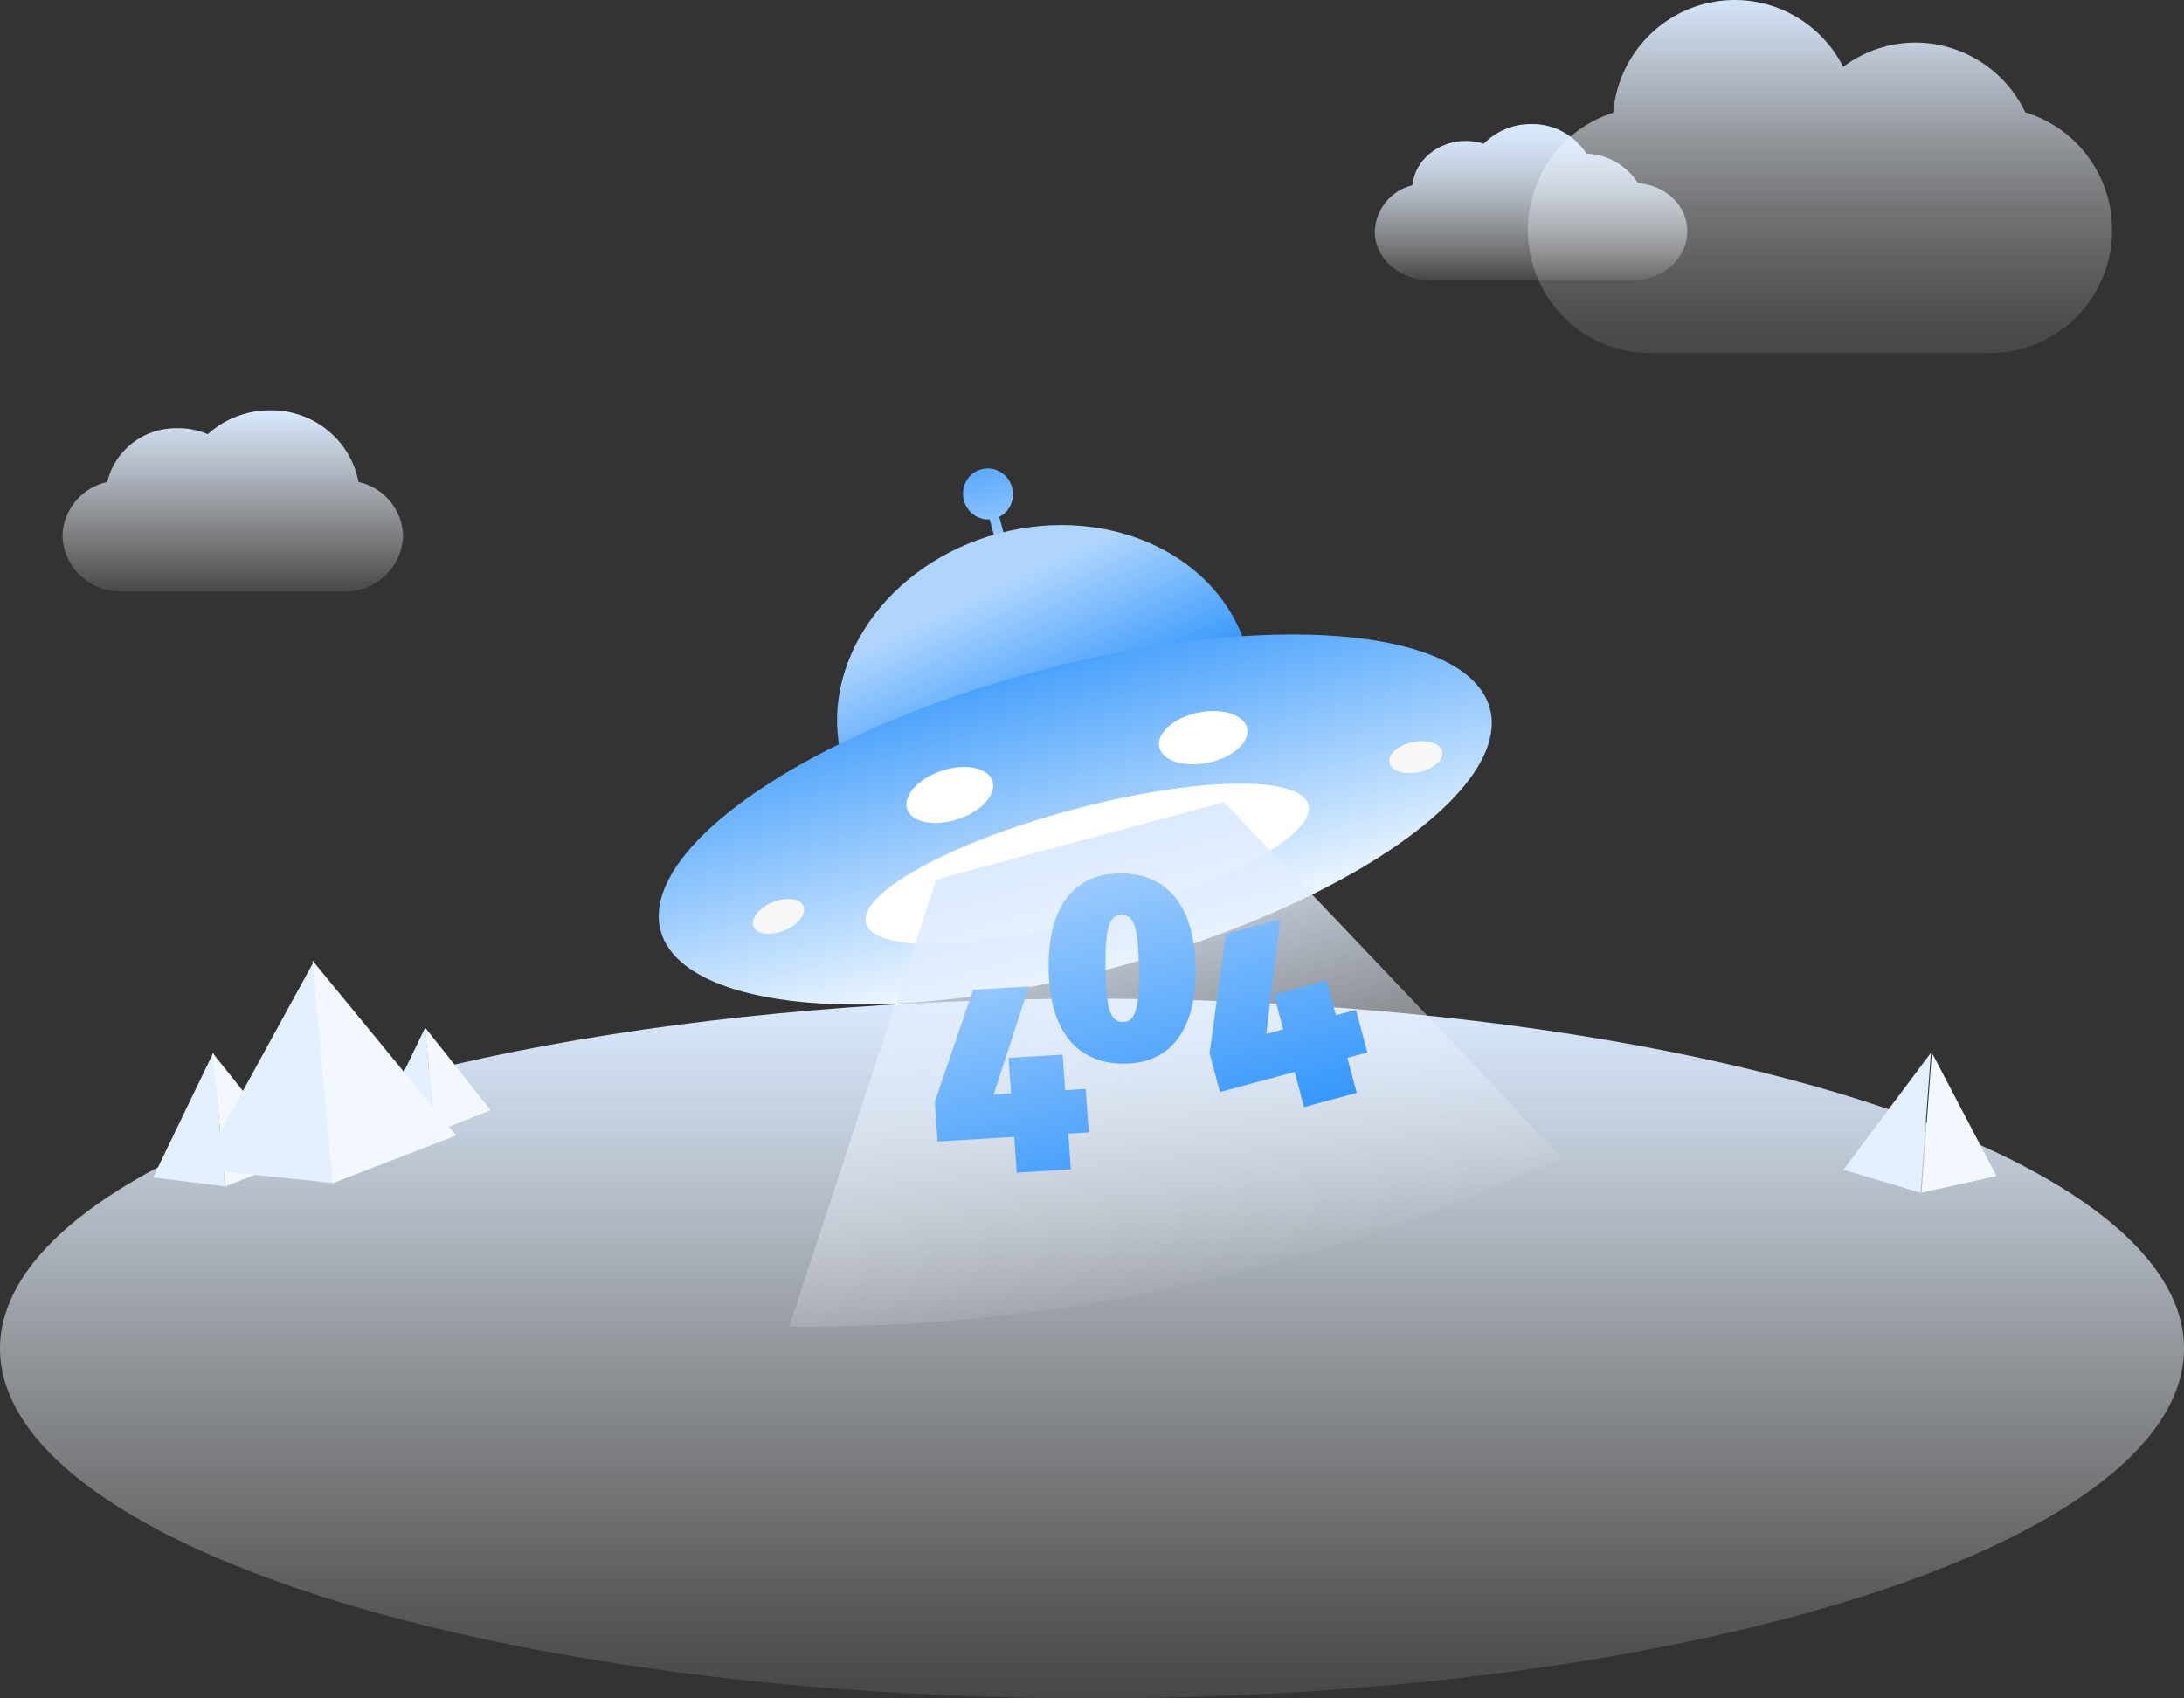 <?xml version="1.0" encoding="UTF-8"?>
<svg width="720px" height="560px" viewBox="0 0 720 560" version="1.1" xmlns="http://www.w3.org/2000/svg" xmlns:xlink="http://www.w3.org/1999/xlink">
    <rect x="0" y="0" width="720" height="560" fill="#333333" stroke="none"/>
    <title>全局/插画/404</title>
    <defs>
        <linearGradient x1="50%" y1="100%" x2="50%" y2="-2.47145299e-14%" id="linearGradient-1">
            <stop stop-color="#FFFFFF" stop-opacity="0.1" offset="0%"></stop>
            <stop stop-color="#FBFDFF" stop-opacity="0.19" offset="13%"></stop>
            <stop stop-color="#F1F7FF" stop-opacity="0.43" offset="41%"></stop>
            <stop stop-color="#E1EEFF" stop-opacity="0.82" offset="81%"></stop>
            <stop stop-color="#D9E9FF" offset="100%"></stop>
        </linearGradient>
        <linearGradient x1="50%" y1="100.222%" x2="50%" y2="0.07%" id="linearGradient-2">
            <stop stop-color="#FFFFFF" stop-opacity="0.1" offset="0%"></stop>
            <stop stop-color="#D9E9FF" offset="100%"></stop>
        </linearGradient>
        <linearGradient x1="50.094%" y1="100%" x2="50.094%" y2="0.007%" id="linearGradient-3">
            <stop stop-color="#FFFFFF" stop-opacity="0.1" offset="0%"></stop>
            <stop stop-color="#F8FBFF" stop-opacity="0.27" offset="14%"></stop>
            <stop stop-color="#EDF5FF" stop-opacity="0.52" offset="37%"></stop>
            <stop stop-color="#E4F0FF" stop-opacity="0.73" offset="58%"></stop>
            <stop stop-color="#DEECFF" stop-opacity="0.88" offset="76%"></stop>
            <stop stop-color="#DAEAFF" stop-opacity="0.97" offset="91%"></stop>
            <stop stop-color="#D9E9FF" offset="100%"></stop>
        </linearGradient>
        <linearGradient x1="49.984%" y1="99.931%" x2="49.984%" y2="-0.081%" id="linearGradient-4">
            <stop stop-color="#FFFFFF" stop-opacity="0.1" offset="0%"></stop>
            <stop stop-color="#FEFEFF" stop-opacity="0.13" offset="9%"></stop>
            <stop stop-color="#FBFCFF" stop-opacity="0.21" offset="23%"></stop>
            <stop stop-color="#F5F9FF" stop-opacity="0.33" offset="40%"></stop>
            <stop stop-color="#EEF5FF" stop-opacity="0.51" offset="59%"></stop>
            <stop stop-color="#E4EFFF" stop-opacity="0.74" offset="79%"></stop>
            <stop stop-color="#D9E9FF" offset="100%"></stop>
        </linearGradient>
        <linearGradient x1="50%" y1="0%" x2="50%" y2="100%" id="linearGradient-5">
            <stop stop-color="#5BAAFD" offset="0%"></stop>
            <stop stop-color="#AAD2FE" offset="100%"></stop>
        </linearGradient>
        <linearGradient x1="50%" y1="13.639%" x2="59.065%" y2="55.525%" id="linearGradient-6">
            <stop stop-color="#AFD5FE" offset="0%"></stop>
            <stop stop-color="#3798FC" offset="100%"></stop>
        </linearGradient>
        <linearGradient x1="50%" y1="0%" x2="50%" y2="100%" id="linearGradient-7">
            <stop stop-color="#4BA2FC" offset="0%"></stop>
            <stop stop-color="#F9FCFF" offset="100%"></stop>
        </linearGradient>
        <linearGradient x1="50%" y1="48.451%" x2="47.685%" y2="54.399%" id="linearGradient-8">
            <stop stop-color="#FFFFFF" offset="0%"></stop>
            <stop stop-color="#F7F7F7" offset="100%"></stop>
        </linearGradient>
        <linearGradient x1="50%" y1="0%" x2="50%" y2="100%" id="linearGradient-9">
            <stop stop-color="#DBEAFF" offset="0%"></stop>
            <stop stop-color="#FCFCFC" stop-opacity="0" offset="100%"></stop>
        </linearGradient>
        <linearGradient x1="50%" y1="0%" x2="50%" y2="100%" id="linearGradient-10">
            <stop stop-color="#94C7FD" offset="0%"></stop>
            <stop stop-color="#4AA1FC" offset="100%"></stop>
        </linearGradient>
        <linearGradient x1="50%" y1="0%" x2="50%" y2="100%" id="linearGradient-11">
            <stop stop-color="#9ECCFD" offset="0%"></stop>
            <stop stop-color="#3798FC" offset="100%"></stop>
        </linearGradient>
    </defs>
    <g id="全局/插画/404" stroke="none" stroke-width="1" fill="none" fill-rule="evenodd">
        <g id="404" fill-rule="nonzero">
            <ellipse id="椭圆形" fill="url(#linearGradient-1)" cx="360" cy="444.644" rx="360" ry="115.356"></ellipse>
            <polygon id="路径" fill="#E4EFFF" points="140.216 338.727 143.176 373.333 124.635 371.052"></polygon>
            <polygon id="路径" fill="#F3F8FF" points="140.086 338.727 161.717 366.041 143.364 373.333"></polygon>
            <polygon id="路径" fill="#E4EFFF" points="70.312 347.116 74.163 391.161 50.472 388.223"></polygon>
            <polygon id="路径" fill="#F3F8FF" points="70.043 347.116 97.854 381.943 74.322 391.161"></polygon>
            <polygon id="路径" fill="#E4EFFF" points="103.627 316.704 110.215 390.112 65.923 385.54"></polygon>
            <polygon id="路径" fill="#F3F8FF" points="103.004 316.704 150.386 374.394 109.742 390.112"></polygon>
            <path d="M118.207,158.923 C115.562,145.063 103.281,135.094 89.088,135.284 C81.469,135.241 74.115,138.055 68.492,143.163 C65.298,141.789 61.843,141.117 58.363,141.193 C47.452,141.005 37.874,148.377 35.329,158.923 C26.907,160.773 20.834,168.083 20.601,176.652 C20.925,187.079 29.651,195.294 40.146,195.051 L113.331,195.051 C123.825,195.294 132.552,187.079 132.876,176.652 C132.656,168.098 126.609,160.79 118.207,158.923 L118.207,158.923 Z" id="路径" fill="url(#linearGradient-2)"></path>
            <path d="M540.033,60.409 C536.279,54.542 529.928,50.9 523.023,50.656 C519.018,44.452 512.141,40.768 504.817,40.902 C498.942,40.839 493.289,43.176 489.14,47.385 C487.239,46.773 485.256,46.459 483.261,46.453 C474.031,46.453 466.388,52.915 465.624,61.083 C458.588,62.779 453.522,68.997 453.219,76.307 C453.219,85.109 461.195,92.285 470.856,92.285 L538.583,92.285 C548.381,92.285 556.22,85.109 556.22,76.307 C556.396,67.942 549.146,61.023 540.033,60.409 Z" id="路径" fill="url(#linearGradient-3)"></path>
            <path d="M667.649,36.952 C660.923,22.972 646.882,14.076 631.467,14.028 C622.881,14.046 614.53,16.852 607.65,22.029 C599.464,5.937 581.685,-2.737 564.083,0.774 C546.481,4.284 533.32,19.13 531.833,37.152 C512.898,43.173 501.149,62.211 504.16,81.991 C507.172,101.771 524.045,116.382 543.9,116.404 L655.998,116.404 C675.969,116.442 692.944,101.711 695.871,81.801 C698.798,61.892 686.792,42.832 667.669,37.032 L667.649,36.952 Z" id="路径" fill="url(#linearGradient-4)"></path>
            <polygon id="路径" fill="#E4EFFF" points="636.567 347.116 633.156 393.258 607.725 385.705"></polygon>
            <polygon id="路径" fill="#F3F8FF" points="636.88 347.116 658.197 387.772 633.476 393.258"></polygon>
            <g id="编组-7" transform="translate(187.476, 117.445)">
                <g id="编组-3" transform="translate(172.009, 171.469) rotate(-15) translate(-172.009, -171.469) translate(30.492, 32.557)">
                    <path d="M141.518,2.96420499e-15 C146.062,2.96420499e-15 149.746,3.77 149.746,8.42 C149.746,12.493 146.919,15.89 143.164,16.671 L143.163,28.627 L139.872,28.627 L139.872,16.671 C136.117,15.891 133.29,12.493 133.29,8.42 C133.29,3.77 136.974,2.96420499e-15 141.518,2.96420499e-15 Z" id="形状结合" fill="url(#linearGradient-5)"></path>
                    <ellipse id="椭圆形" fill="url(#linearGradient-6)" cx="141.518" cy="80.829" rx="69.113" ry="58.938"></ellipse>
                    <ellipse id="椭圆形" fill="url(#linearGradient-7)" cx="141.518" cy="119.559" rx="141.518" ry="50.518"></ellipse>
                    <path d="M246.425,128.28 C246.568,125.494 250.657,123.448 255.558,123.711 C260.458,123.974 264.316,126.446 264.173,129.232 C264.03,132.018 259.942,134.064 255.041,133.801 C250.14,133.538 246.283,131.066 246.425,128.28 Z M38.151,120.066 C43.022,119.454 47.24,121.203 47.572,123.972 C47.904,126.741 44.225,129.482 39.354,130.094 C34.483,130.706 30.265,128.957 29.932,126.188 C29.6,123.419 33.28,120.678 38.151,120.066 Z M174.449,103.611 C174.687,98.967 181.501,95.558 189.669,95.996 C197.838,96.434 204.266,100.553 204.029,105.197 C203.791,109.841 196.976,113.25 188.808,112.812 C180.64,112.374 174.211,108.254 174.449,103.611 Z M103.239,92.628 C111.408,92.19 118.222,95.599 118.46,100.243 C118.698,104.887 112.269,109.006 104.101,109.444 C95.932,109.882 89.118,106.473 88.88,101.829 C88.642,97.186 95.071,93.066 103.239,92.628 Z" id="形状结合" fill="url(#linearGradient-8)"></path>
                    <ellipse id="椭圆形复制-6" fill="#FFFFFF" cx="141.518" cy="134.715" rx="75.476" ry="18.523"></ellipse>
                    <path d="M92.139,126.804 L7.193,256.627 C91.045,279.984 177.757,284.037 267.331,268.788 C267.756,268.875 242.125,221.516 190.439,126.712 L139.997,126.759 L92.139,126.804 Z" id="路径-2" fill="url(#linearGradient-9)"></path>
                    <g id="编组-8" transform="translate(70.217, 139.618)">
                        <polygon id="路径" fill="url(#linearGradient-10)" points="42.309 29.146 21.853 60.54 27.488 61.686 29.713 50.157 47.21 53.74 44.984 65.269 51.614 66.634 48.915 80.746 42.285 79.381 40.036 90.983 22.54 87.4 24.789 75.798 4.4366185e-15 70.728 2.462 57.908 24.244 25.441"></polygon>
                        <path d="M96.896,37.753 C91.881,57.319 80.777,65.87 65.78,61.78 C50.616,57.64 45.124,44.579 50.139,25.012 C55.154,5.446 66.186,-3.105 81.35,1.01 C96.346,5.125 101.91,18.186 96.896,37.753 Z M68.216,29.941 C65.016,42.46 65.064,47.388 69.195,48.497 C73.231,49.606 75.666,45.343 78.866,32.824 C82.09,20.207 82.019,15.377 77.983,14.293 C73.828,13.159 71.44,17.324 68.216,29.941 L68.216,29.941 Z M128.059,29.226 L113.827,64.515 L119.629,64.515 L119.629,52.637 L137.611,52.637 L137.611,64.515 L144.441,64.515 L144.441,79.055 L137.611,79.055 L137.611,91.031 L119.629,91.031 L119.629,79.055 L94.126,79.055 L94.126,65.846 L109.48,29.226 L128.059,29.226 L128.059,29.226 Z" id="形状" fill="url(#linearGradient-11)"></path>
                    </g>
                </g>
            </g>
        </g>
    </g>
</svg>